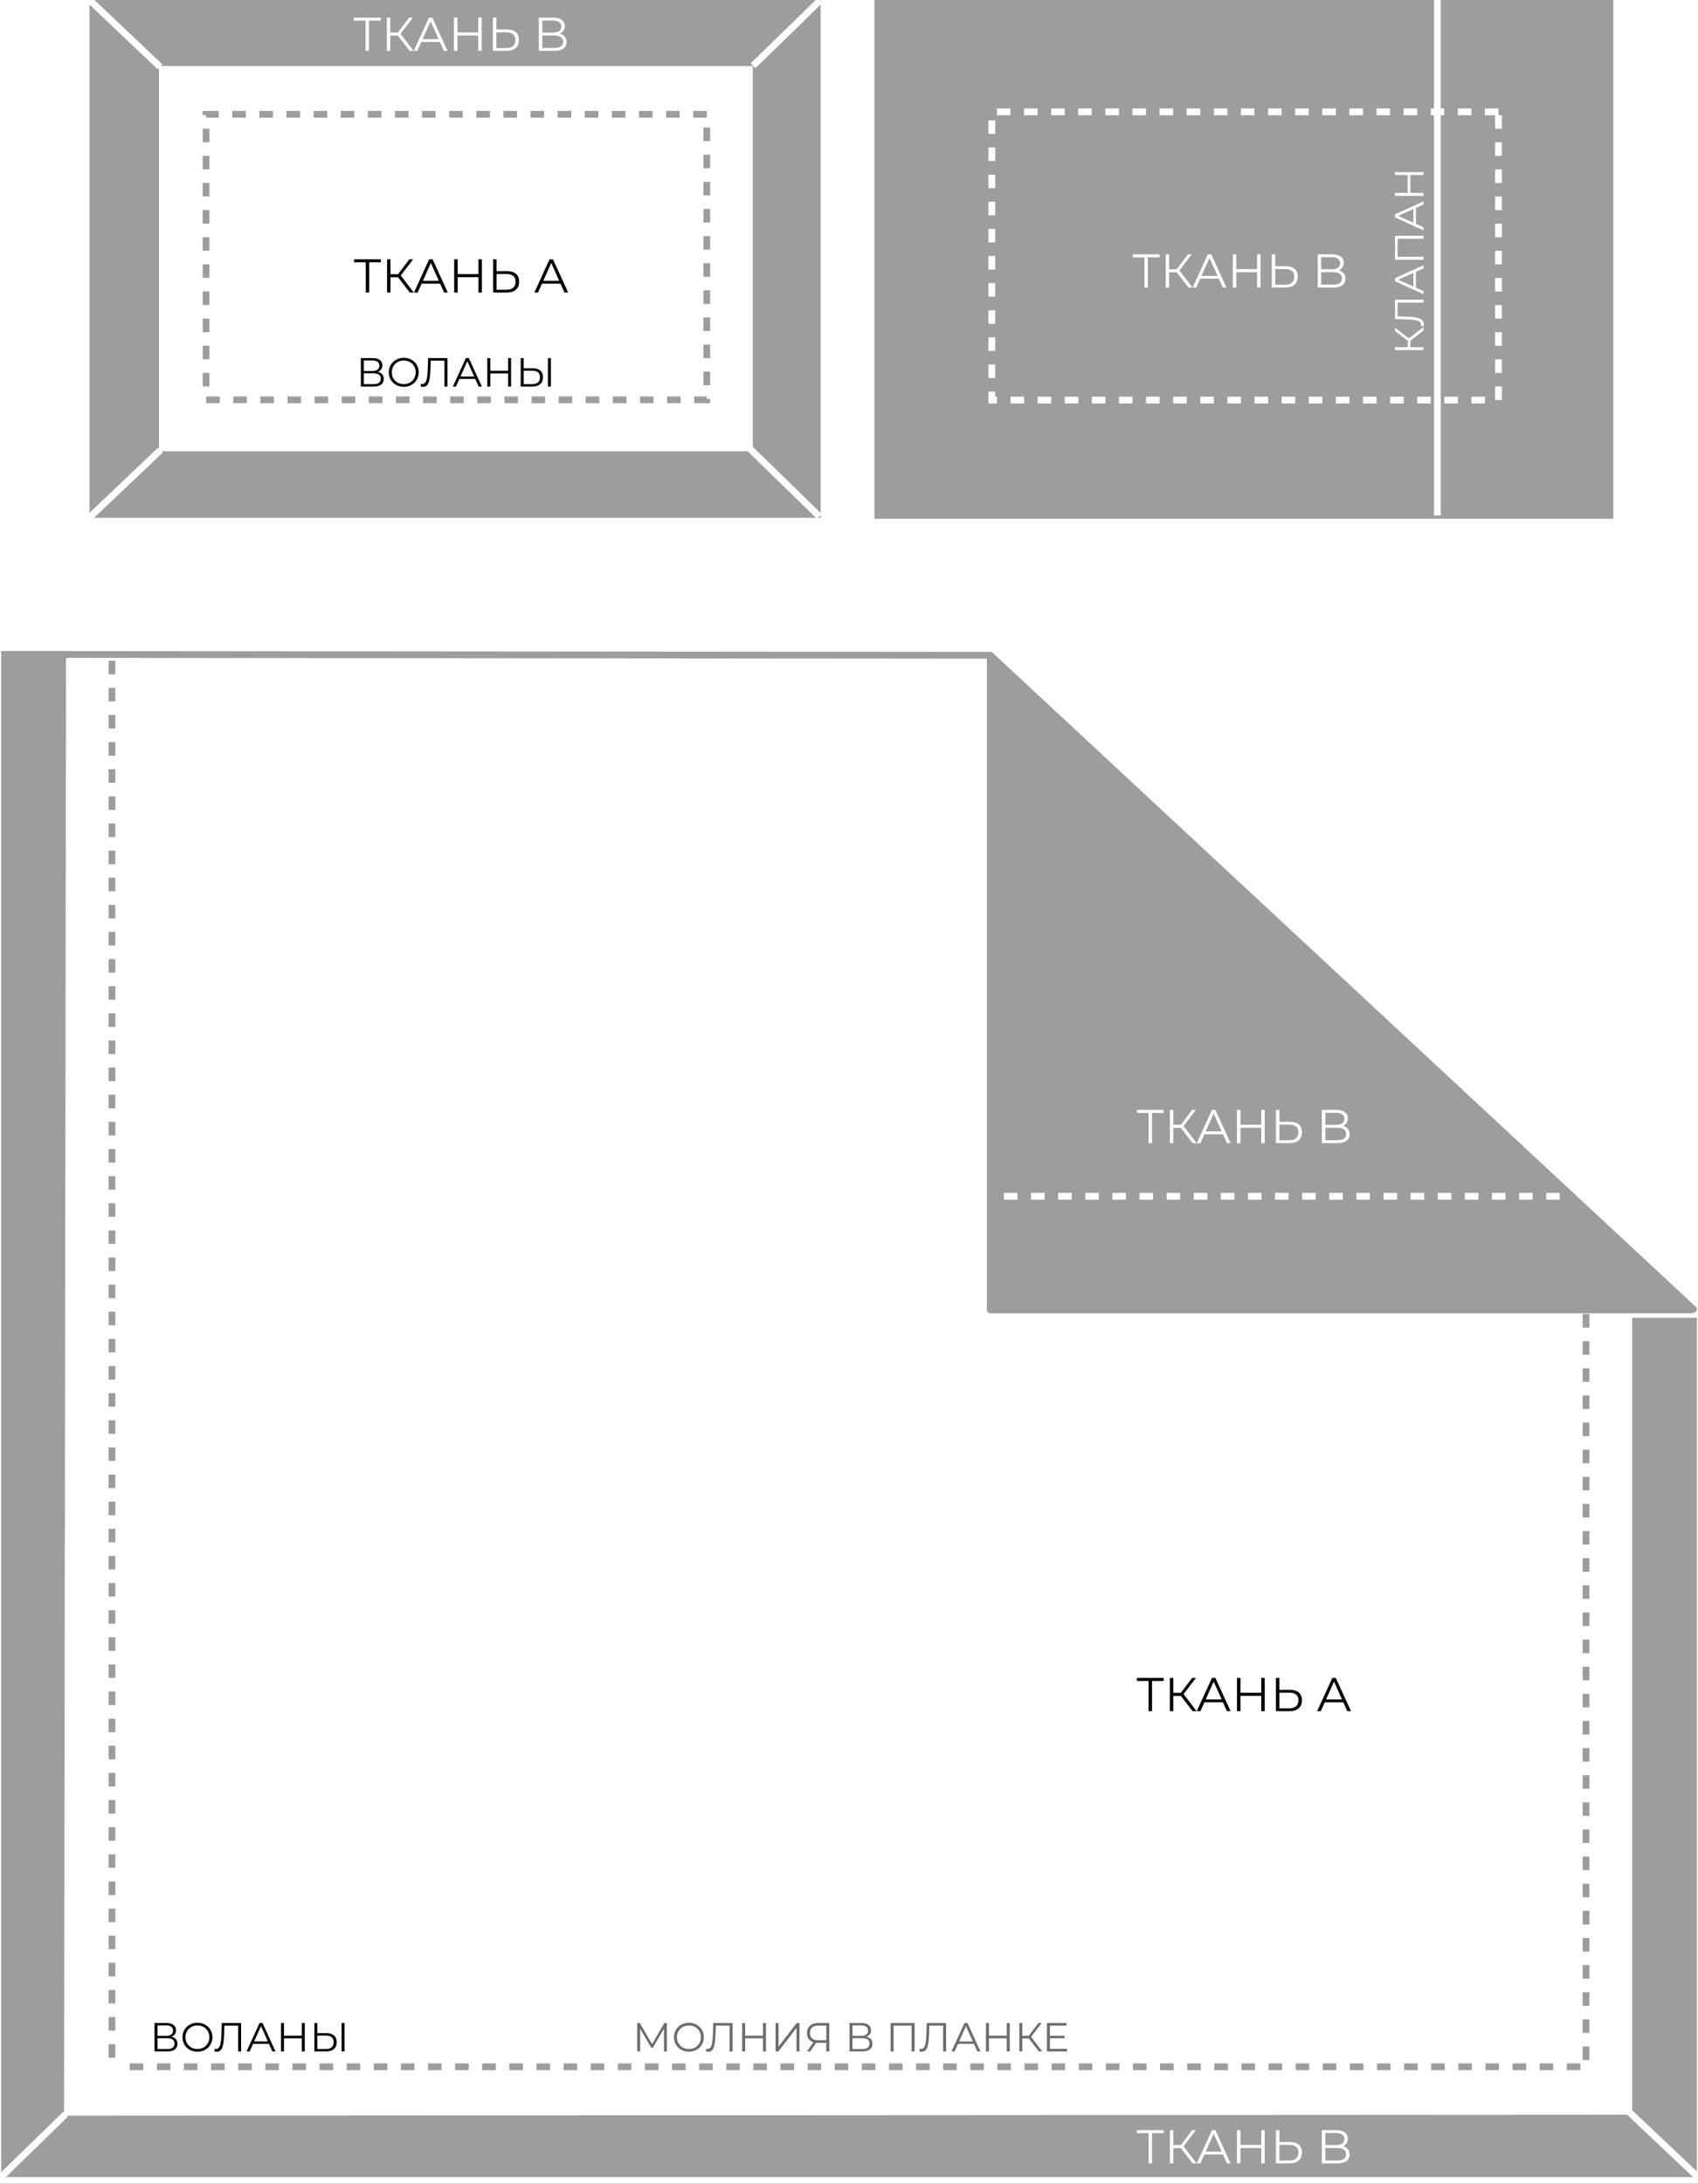 <?xml version="1.0" encoding="UTF-8"?> <svg xmlns="http://www.w3.org/2000/svg" width="501" height="644" viewBox="0 0 501 644" fill="none"><rect x="0" y="0" width="501" height="644" fill="#333333" stroke="none"/> <g clip-path="url(#clip0_4_885)"> <rect width="501" height="644" fill="white"></rect> <path d="M112.046 10.373H108.602V19.277H107.58V10.373H104.136V9.477H112.046V10.373ZM117.113 14.783H114.873V19.277H113.865V9.477H114.873V13.873H117.113L120.431 9.477H121.551L117.911 14.237L121.761 19.277H120.571L117.113 14.783ZM129.516 16.659H124.056L122.88 19.277H121.802L126.282 9.477H127.304L131.784 19.277H130.692L129.516 16.659ZM129.138 15.819L126.786 10.555L124.434 15.819H129.138ZM141.852 9.477V19.277H140.83V14.755H134.698V19.277H133.662V9.477H134.698V13.845H140.83V9.477H141.852ZM149.262 12.977C150.419 12.977 151.301 13.239 151.908 13.761C152.524 14.284 152.832 15.049 152.832 16.057C152.832 17.112 152.505 17.915 151.852 18.465C151.208 19.007 150.274 19.277 149.052 19.277H145.16V9.477H146.182V12.977H149.262ZM149.024 18.451C149.929 18.451 150.615 18.251 151.082 17.849C151.558 17.448 151.796 16.855 151.796 16.071C151.796 14.569 150.872 13.817 149.024 13.817H146.182V18.451H149.024ZM164.881 14.223C165.525 14.363 166.02 14.643 166.365 15.063C166.72 15.474 166.897 16.006 166.897 16.659C166.897 17.499 166.585 18.148 165.959 18.605C165.343 19.053 164.429 19.277 163.215 19.277H158.707V9.477H162.935C164.027 9.477 164.872 9.697 165.469 10.135C166.076 10.574 166.379 11.195 166.379 11.997C166.379 12.539 166.244 13.001 165.973 13.383C165.712 13.757 165.348 14.037 164.881 14.223ZM159.743 10.331V13.887H162.865C163.659 13.887 164.27 13.738 164.699 13.439C165.129 13.131 165.343 12.688 165.343 12.109C165.343 11.531 165.129 11.092 164.699 10.793C164.27 10.485 163.659 10.331 162.865 10.331H159.743ZM163.201 18.423C164.079 18.423 164.741 18.274 165.189 17.975C165.637 17.677 165.861 17.21 165.861 16.575C165.861 15.353 164.975 14.741 163.201 14.741H159.743V18.423H163.201Z" fill="white"></path> <rect x="2.788" y="193" width="290.044" height="447.352" fill="white"></rect> <rect x="2.788" y="383.588" width="496.422" height="256.764" fill="white"></rect> <path d="M292.207 386.135H499.688L292.207 193.243V386.135Z" fill="#9D9D9C"></path> <path d="M292.207 386.135H499.688L292.207 193.243V386.135Z" stroke="#9D9D9C" stroke-width="2" stroke-linecap="round" stroke-linejoin="round"></path> <path d="M467.959 387.527V609.801" stroke="#9D9D9C" stroke-width="2" stroke-miterlimit="10" stroke-dasharray="4 4"></path> <path d="M466.287 609.523H34.627" stroke="#9D9D9C" stroke-width="2" stroke-miterlimit="10" stroke-dasharray="4 4"></path> <path d="M460.209 352.8H293.294" stroke="white" stroke-width="2" stroke-miterlimit="10" stroke-dasharray="4 4"></path> <path d="M33.036 606.855V193.243" stroke="#9D9D9C" stroke-width="2" stroke-miterlimit="10" stroke-dasharray="4 4"></path> <path d="M482.57 389.626V624.656L17.9 624.928L18.485 193H1.34V641.037H499.688V389.626H482.57Z" fill="#9D9D9C"></path> <path d="M482.57 389.626V624.656L17.9 624.928L18.485 193H1.34V641.037H499.688V389.626H482.57Z" stroke="#9D9D9C" stroke-width="2" stroke-miterlimit="10"></path> <path d="M0 642.342L19.348 623.508" stroke="white" stroke-width="2" stroke-miterlimit="10"></path> <path d="M502 643L480.338 622.531" stroke="white" stroke-width="2" stroke-miterlimit="10"></path> <path d="M1.34 193L292.207 193.245" stroke="#9D9D9C" stroke-width="2" stroke-miterlimit="10"></path> <path d="M292.207 386.325H498.991L292.207 193.76V386.325Z" stroke="#9D9D9C" stroke-width="2" stroke-linecap="round" stroke-linejoin="round"></path> <path d="M343.354 328.219H339.91V337.123H338.888V328.219H335.444V327.323H343.354V328.219ZM348.421 332.629H346.181V337.123H345.173V327.323H346.181V331.719H348.421L351.739 327.323H352.859L349.219 332.083L353.069 337.123H351.879L348.421 332.629ZM360.823 334.505H355.363L354.187 337.123H353.109L357.589 327.323H358.611L363.091 337.123H361.999L360.823 334.505ZM360.445 333.665L358.093 328.401L355.741 333.665H360.445ZM373.159 327.323V337.123H372.137V332.601H366.005V337.123H364.969V327.323H366.005V331.691H372.137V327.323H373.159ZM380.569 330.823C381.727 330.823 382.609 331.084 383.215 331.607C383.831 332.13 384.139 332.895 384.139 333.903C384.139 334.958 383.813 335.76 383.159 336.311C382.515 336.852 381.582 337.123 380.359 337.123H376.467V327.323H377.489V330.823H380.569ZM380.331 336.297C381.237 336.297 381.923 336.096 382.389 335.695C382.865 335.294 383.103 334.701 383.103 333.917C383.103 332.414 382.179 331.663 380.331 331.663H377.489V336.297H380.331ZM396.189 332.069C396.833 332.209 397.328 332.489 397.673 332.909C398.028 333.32 398.205 333.852 398.205 334.505C398.205 335.345 397.892 335.994 397.267 336.451C396.651 336.899 395.736 337.123 394.523 337.123H390.015V327.323H394.243C395.335 327.323 396.18 327.542 396.777 327.981C397.384 328.42 397.687 329.04 397.687 329.843C397.687 330.384 397.552 330.846 397.281 331.229C397.02 331.602 396.656 331.882 396.189 332.069ZM391.051 328.177V331.733H394.173C394.966 331.733 395.578 331.584 396.007 331.285C396.436 330.977 396.651 330.534 396.651 329.955C396.651 329.376 396.436 328.938 396.007 328.639C395.578 328.331 394.966 328.177 394.173 328.177H391.051ZM394.509 336.269C395.386 336.269 396.049 336.12 396.497 335.821C396.945 335.522 397.169 335.056 397.169 334.421C397.169 333.198 396.282 332.587 394.509 332.587H391.051V336.269H394.509Z" fill="white"></path> <path d="M343.354 495.737H339.91V504.641H338.888V495.737H335.444V494.841H343.354V495.737ZM348.421 500.147H346.181V504.641H345.173V494.841H346.181V499.237H348.421L351.739 494.841H352.859L349.219 499.601L353.069 504.641H351.879L348.421 500.147ZM360.823 502.023H355.363L354.187 504.641H353.109L357.589 494.841H358.611L363.091 504.641H361.999L360.823 502.023ZM360.445 501.183L358.093 495.919L355.741 501.183H360.445ZM373.159 494.841V504.641H372.137V500.119H366.005V504.641H364.969V494.841H366.005V499.209H372.137V494.841H373.159ZM380.569 498.341C381.727 498.341 382.609 498.602 383.215 499.125C383.831 499.647 384.139 500.413 384.139 501.421C384.139 502.475 383.813 503.278 383.159 503.829C382.515 504.37 381.582 504.641 380.359 504.641H376.467V494.841H377.489V498.341H380.569ZM380.331 503.815C381.237 503.815 381.923 503.614 382.389 503.213C382.865 502.811 383.103 502.219 383.103 501.435C383.103 499.932 382.179 499.181 380.331 499.181H377.489V503.815H380.331ZM396.343 502.023H390.883L389.707 504.641H388.629L393.109 494.841H394.131L398.611 504.641H397.519L396.343 502.023ZM395.965 501.183L393.613 495.919L391.261 501.183H395.965Z" fill="black"></path> <path d="M343.354 629.096H339.91V638H338.888V629.096H335.444V628.2H343.354V629.096ZM348.421 633.506H346.181V638H345.173V628.2H346.181V632.596H348.421L351.739 628.2H352.859L349.219 632.96L353.069 638H351.879L348.421 633.506ZM360.823 635.382H355.363L354.187 638H353.109L357.589 628.2H358.611L363.091 638H361.999L360.823 635.382ZM360.445 634.542L358.093 629.278L355.741 634.542H360.445ZM373.159 628.2V638H372.137V633.478H366.005V638H364.969V628.2H366.005V632.568H372.137V628.2H373.159ZM380.569 631.7C381.727 631.7 382.609 631.961 383.215 632.484C383.831 633.007 384.139 633.772 384.139 634.78C384.139 635.835 383.813 636.637 383.159 637.188C382.515 637.729 381.582 638 380.359 638H376.467V628.2H377.489V631.7H380.569ZM380.331 637.174C381.237 637.174 381.923 636.973 382.389 636.572C382.865 636.171 383.103 635.578 383.103 634.794C383.103 633.291 382.179 632.54 380.331 632.54H377.489V637.174H380.331ZM396.189 632.946C396.833 633.086 397.328 633.366 397.673 633.786C398.028 634.197 398.205 634.729 398.205 635.382C398.205 636.222 397.892 636.871 397.267 637.328C396.651 637.776 395.736 638 394.523 638H390.015V628.2H394.243C395.335 628.2 396.18 628.419 396.777 628.858C397.384 629.297 397.687 629.917 397.687 630.72C397.687 631.261 397.552 631.723 397.281 632.106C397.02 632.479 396.656 632.759 396.189 632.946ZM391.051 629.054V632.61H394.173C394.966 632.61 395.578 632.461 396.007 632.162C396.436 631.854 396.651 631.411 396.651 630.832C396.651 630.253 396.436 629.815 396.007 629.516C395.578 629.208 394.966 629.054 394.173 629.054H391.051ZM394.509 637.146C395.386 637.146 396.049 636.997 396.497 636.698C396.945 636.399 397.169 635.933 397.169 635.298C397.169 634.075 396.282 633.464 394.509 633.464H391.051V637.146H394.509Z" fill="white"></path> <path d="M196.752 596.6V605H195.9V598.28L192.6 603.932H192.18L188.88 598.316V605H188.028V596.6H188.76L192.408 602.828L196.02 596.6H196.752ZM203.267 605.072C202.435 605.072 201.679 604.888 200.999 604.52C200.327 604.144 199.799 603.632 199.415 602.984C199.039 602.336 198.851 601.608 198.851 600.8C198.851 599.992 199.039 599.264 199.415 598.616C199.799 597.968 200.327 597.46 200.999 597.092C201.679 596.716 202.435 596.528 203.267 596.528C204.099 596.528 204.847 596.712 205.511 597.08C206.183 597.448 206.711 597.96 207.095 598.616C207.479 599.264 207.671 599.992 207.671 600.8C207.671 601.608 207.479 602.34 207.095 602.996C206.711 603.644 206.183 604.152 205.511 604.52C204.847 604.888 204.099 605.072 203.267 605.072ZM203.267 604.28C203.931 604.28 204.531 604.132 205.067 603.836C205.603 603.532 206.023 603.116 206.327 602.588C206.631 602.052 206.783 601.456 206.783 600.8C206.783 600.144 206.631 599.552 206.327 599.024C206.023 598.488 205.603 598.072 205.067 597.776C204.531 597.472 203.931 597.32 203.267 597.32C202.603 597.32 201.999 597.472 201.455 597.776C200.919 598.072 200.495 598.488 200.183 599.024C199.879 599.552 199.727 600.144 199.727 600.8C199.727 601.456 199.879 602.052 200.183 602.588C200.495 603.116 200.919 603.532 201.455 603.836C201.999 604.132 202.603 604.28 203.267 604.28ZM216.144 596.6V605H215.268V597.368H211.212L211.116 600.176C211.076 601.336 210.98 602.272 210.828 602.984C210.684 603.688 210.46 604.216 210.156 604.568C209.852 604.912 209.448 605.084 208.944 605.084C208.728 605.084 208.504 605.056 208.272 605L208.344 604.208C208.48 604.24 208.612 604.256 208.74 604.256C209.092 604.256 209.376 604.116 209.592 603.836C209.816 603.556 209.984 603.124 210.096 602.54C210.208 601.948 210.284 601.168 210.324 600.2L210.444 596.6H216.144ZM225.997 596.6V605H225.121V601.124H219.865V605H218.977V596.6H219.865V600.344H225.121V596.6H225.997ZM228.833 596.6H229.709V603.56L235.085 596.6H235.889V605H235.013V598.052L229.637 605H228.833V596.6ZM244.676 596.6V605H243.8V602.456H241.292C241.18 602.456 241.02 602.448 240.812 602.432L239.048 605H238.1L240.008 602.276C239.392 602.092 238.92 601.768 238.592 601.304C238.264 600.832 238.1 600.256 238.1 599.576C238.1 598.632 238.396 597.9 238.988 597.38C239.588 596.86 240.396 596.6 241.412 596.6H244.676ZM238.988 599.552C238.988 600.24 239.188 600.772 239.588 601.148C239.996 601.516 240.588 601.7 241.364 601.7H243.8V597.368H241.448C240.664 597.368 240.056 597.556 239.624 597.932C239.2 598.3 238.988 598.84 238.988 599.552ZM255.633 600.668C256.217 600.788 256.661 601.024 256.965 601.376C257.269 601.72 257.421 602.172 257.421 602.732C257.421 603.46 257.161 604.02 256.641 604.412C256.129 604.804 255.373 605 254.373 605H250.653V596.6H254.145C255.041 596.6 255.741 596.784 256.245 597.152C256.749 597.52 257.001 598.052 257.001 598.748C257.001 599.22 256.881 599.62 256.641 599.948C256.401 600.268 256.065 600.508 255.633 600.668ZM251.529 600.404H254.097C254.745 600.404 255.241 600.272 255.585 600.008C255.937 599.744 256.113 599.36 256.113 598.856C256.113 598.352 255.937 597.968 255.585 597.704C255.241 597.44 254.745 597.308 254.097 597.308H251.529V600.404ZM254.373 604.292C255.821 604.292 256.545 603.752 256.545 602.672C256.545 601.616 255.821 601.088 254.373 601.088H251.529V604.292H254.373ZM269.85 596.6V605H268.974V597.368H263.658V605H262.782V596.6H269.85ZM279.144 596.6V605H278.268V597.368H274.212L274.116 600.176C274.076 601.336 273.98 602.272 273.828 602.984C273.684 603.688 273.46 604.216 273.156 604.568C272.852 604.912 272.448 605.084 271.944 605.084C271.728 605.084 271.504 605.056 271.272 605L271.344 604.208C271.48 604.24 271.612 604.256 271.74 604.256C272.092 604.256 272.376 604.116 272.592 603.836C272.816 603.556 272.984 603.124 273.096 602.54C273.208 601.948 273.284 601.168 273.324 600.2L273.444 596.6H279.144ZM287.353 602.756H282.673L281.665 605H280.741L284.581 596.6H285.457L289.297 605H288.361L287.353 602.756ZM287.029 602.036L285.013 597.524L282.997 602.036H287.029ZM297.927 596.6V605H297.051V601.124H291.795V605H290.907V596.6H291.795V600.344H297.051V596.6H297.927ZM303.547 601.148H301.627V605H300.763V596.6H301.627V600.368H303.547L306.391 596.6H307.351L304.231 600.68L307.531 605H306.511L303.547 601.148ZM314.835 604.232V605H308.895V596.6H314.655V597.368H309.783V600.356H314.127V601.112H309.783V604.232H314.835Z" fill="#6D6D6D"></path> <path d="M50.572 600.668C51.156 600.788 51.6 601.024 51.904 601.376C52.208 601.72 52.36 602.172 52.36 602.732C52.36 603.46 52.1 604.02 51.58 604.412C51.068 604.804 50.312 605 49.312 605H45.592V596.6H49.084C49.98 596.6 50.68 596.784 51.184 597.152C51.688 597.52 51.94 598.052 51.94 598.748C51.94 599.22 51.82 599.62 51.58 599.948C51.34 600.268 51.004 600.508 50.572 600.668ZM46.468 600.404H49.036C49.684 600.404 50.18 600.272 50.524 600.008C50.876 599.744 51.052 599.36 51.052 598.856C51.052 598.352 50.876 597.968 50.524 597.704C50.18 597.44 49.684 597.308 49.036 597.308H46.468V600.404ZM49.312 604.292C50.76 604.292 51.484 603.752 51.484 602.672C51.484 601.616 50.76 601.088 49.312 601.088H46.468V604.292H49.312ZM58.264 605.072C57.432 605.072 56.676 604.888 55.996 604.52C55.324 604.144 54.796 603.632 54.412 602.984C54.036 602.336 53.848 601.608 53.848 600.8C53.848 599.992 54.036 599.264 54.412 598.616C54.796 597.968 55.324 597.46 55.996 597.092C56.676 596.716 57.432 596.528 58.264 596.528C59.096 596.528 59.844 596.712 60.508 597.08C61.18 597.448 61.708 597.96 62.092 598.616C62.476 599.264 62.668 599.992 62.668 600.8C62.668 601.608 62.476 602.34 62.092 602.996C61.708 603.644 61.18 604.152 60.508 604.52C59.844 604.888 59.096 605.072 58.264 605.072ZM58.264 604.28C58.928 604.28 59.528 604.132 60.064 603.836C60.6 603.532 61.02 603.116 61.324 602.588C61.628 602.052 61.78 601.456 61.78 600.8C61.78 600.144 61.628 599.552 61.324 599.024C61.02 598.488 60.6 598.072 60.064 597.776C59.528 597.472 58.928 597.32 58.264 597.32C57.6 597.32 56.996 597.472 56.452 597.776C55.916 598.072 55.492 598.488 55.18 599.024C54.876 599.552 54.724 600.144 54.724 600.8C54.724 601.456 54.876 602.052 55.18 602.588C55.492 603.116 55.916 603.532 56.452 603.836C56.996 604.132 57.6 604.28 58.264 604.28ZM71.141 596.6V605H70.265V597.368H66.209L66.113 600.176C66.073 601.336 65.977 602.272 65.825 602.984C65.681 603.688 65.457 604.216 65.153 604.568C64.849 604.912 64.445 605.084 63.941 605.084C63.725 605.084 63.501 605.056 63.269 605L63.341 604.208C63.477 604.24 63.609 604.256 63.737 604.256C64.089 604.256 64.373 604.116 64.589 603.836C64.813 603.556 64.981 603.124 65.093 602.54C65.205 601.948 65.281 601.168 65.321 600.2L65.441 596.6H71.141ZM79.351 602.756H74.671L73.663 605H72.739L76.579 596.6H77.455L81.295 605H80.359L79.351 602.756ZM79.027 602.036L77.011 597.524L74.995 602.036H79.027ZM89.924 596.6V605H89.048V601.124H83.792V605H82.904V596.6H83.792V600.344H89.048V596.6H89.924ZM96.276 599.6C97.268 599.6 98.024 599.824 98.544 600.272C99.072 600.72 99.336 601.376 99.336 602.24C99.336 603.144 99.056 603.832 98.496 604.304C97.944 604.768 97.144 605 96.096 605H92.76V596.6H93.636V599.6H96.276ZM96.072 604.292C96.848 604.292 97.436 604.12 97.836 603.776C98.244 603.432 98.448 602.924 98.448 602.252C98.448 600.964 97.656 600.32 96.072 600.32H93.636V604.292H96.072ZM100.788 596.6H101.664V605H100.788V596.6Z" fill="black"></path> <path d="M241.138 0.944H27.402V151.688H241.138V0.944Z" fill="#9D9D9C"></path> <path d="M241.138 0.944H27.402V151.688H241.138V0.944Z" stroke="#9D9D9C" stroke-width="2" stroke-miterlimit="10"></path> <path d="M223.109 18.474H45.912V134.104H223.109V18.474Z" fill="white"></path> <path d="M208.535 33.699H60.789V117.915H208.535V33.699Z" stroke="#9D9D9C" stroke-width="2" stroke-miterlimit="10" stroke-dasharray="4 4"></path> <path d="M223.109 18.474H45.912V134.104H223.109V18.474Z" stroke="#9D9D9C" stroke-width="2" stroke-miterlimit="10"></path> <path d="M26 152.999L47.314 132.765" stroke="white" stroke-width="2" stroke-miterlimit="10"></path> <path d="M241.758 152.296L221.359 132.429" stroke="white" stroke-width="2" stroke-miterlimit="10"></path> <path d="M26.433 0L47.208 19.709" stroke="white" stroke-width="2" stroke-miterlimit="10"></path> <path d="M242 0.102L222.195 19.392" stroke="white" stroke-width="2" stroke-miterlimit="10"></path> <path d="M112.387 77.373H108.943V86.277H107.921V77.373H104.477V76.477H112.387V77.373ZM117.453 81.783H115.213V86.277H114.205V76.477H115.213V80.873H117.453L120.771 76.477H121.891L118.251 81.237L122.101 86.277H120.911L117.453 81.783ZM129.856 83.659H124.396L123.22 86.277H122.142L126.622 76.477H127.644L132.124 86.277H131.032L129.856 83.659ZM129.478 82.819L127.126 77.555L124.774 82.819H129.478ZM142.192 76.477V86.277H141.17V81.755H135.038V86.277H134.002V76.477H135.038V80.845H141.17V76.477H142.192ZM149.602 79.977C150.759 79.977 151.641 80.239 152.248 80.761C152.864 81.284 153.172 82.049 153.172 83.057C153.172 84.112 152.845 84.915 152.192 85.465C151.548 86.007 150.615 86.277 149.392 86.277H145.5V76.477H146.522V79.977H149.602ZM149.364 85.451C150.269 85.451 150.955 85.251 151.422 84.849C151.898 84.448 152.136 83.855 152.136 83.071C152.136 81.569 151.212 80.817 149.364 80.817H146.522V85.451H149.364ZM165.375 83.659H159.915L158.739 86.277H157.661L162.141 76.477H163.163L167.643 86.277H166.551L165.375 83.659ZM164.997 82.819L162.645 77.555L160.293 82.819H164.997Z" fill="black"></path> <path d="M112.318 6.096H108.874V15H107.852V6.096H104.408V5.2H112.318V6.096ZM117.385 10.506H115.145V15H114.137V5.2H115.145V9.596H117.385L120.703 5.2H121.823L118.183 9.96L122.033 15H120.843L117.385 10.506ZM129.788 12.382H124.328L123.152 15H122.074L126.554 5.2H127.576L132.056 15H130.964L129.788 12.382ZM129.41 11.542L127.058 6.278L124.706 11.542H129.41ZM142.123 5.2V15H141.101V10.478H134.969V15H133.933V5.2H134.969V9.568H141.101V5.2H142.123ZM149.534 8.7C150.691 8.7 151.573 8.961 152.18 9.484C152.796 10.007 153.104 10.772 153.104 11.78C153.104 12.835 152.777 13.637 152.124 14.188C151.48 14.729 150.546 15 149.324 15H145.432V5.2H146.454V8.7H149.534ZM149.296 14.174C150.201 14.174 150.887 13.973 151.354 13.572C151.83 13.171 152.068 12.578 152.068 11.794C152.068 10.291 151.144 9.54 149.296 9.54H146.454V14.174H149.296ZM165.153 9.946C165.797 10.086 166.292 10.366 166.637 10.786C166.992 11.197 167.169 11.729 167.169 12.382C167.169 13.222 166.856 13.871 166.231 14.328C165.615 14.776 164.7 15 163.487 15H158.979V5.2H163.207C164.299 5.2 165.144 5.419 165.741 5.858C166.348 6.297 166.651 6.917 166.651 7.72C166.651 8.261 166.516 8.723 166.245 9.106C165.984 9.479 165.62 9.759 165.153 9.946ZM160.015 6.054V9.61H163.137C163.93 9.61 164.542 9.461 164.971 9.162C165.4 8.854 165.615 8.411 165.615 7.832C165.615 7.253 165.4 6.815 164.971 6.516C164.542 6.208 163.93 6.054 163.137 6.054H160.015ZM163.473 14.146C164.35 14.146 165.013 13.997 165.461 13.698C165.909 13.399 166.133 12.933 166.133 12.298C166.133 11.075 165.246 10.464 163.473 10.464H160.015V14.146H163.473Z" fill="white"></path> <path d="M111.447 109.668C112.031 109.788 112.475 110.024 112.779 110.376C113.083 110.72 113.235 111.172 113.235 111.732C113.235 112.46 112.975 113.02 112.455 113.412C111.943 113.804 111.187 114 110.187 114H106.467V105.6H109.959C110.855 105.6 111.555 105.784 112.059 106.152C112.563 106.52 112.815 107.052 112.815 107.748C112.815 108.22 112.695 108.62 112.455 108.948C112.215 109.268 111.879 109.508 111.447 109.668ZM107.343 109.404H109.911C110.559 109.404 111.055 109.272 111.399 109.008C111.751 108.744 111.927 108.36 111.927 107.856C111.927 107.352 111.751 106.968 111.399 106.704C111.055 106.44 110.559 106.308 109.911 106.308H107.343V109.404ZM110.187 113.292C111.635 113.292 112.359 112.752 112.359 111.672C112.359 110.616 111.635 110.088 110.187 110.088H107.343V113.292H110.187ZM119.139 114.072C118.307 114.072 117.551 113.888 116.871 113.52C116.199 113.144 115.671 112.632 115.287 111.984C114.911 111.336 114.723 110.608 114.723 109.8C114.723 108.992 114.911 108.264 115.287 107.616C115.671 106.968 116.199 106.46 116.871 106.092C117.551 105.716 118.307 105.528 119.139 105.528C119.971 105.528 120.719 105.712 121.383 106.08C122.055 106.448 122.583 106.96 122.967 107.616C123.351 108.264 123.543 108.992 123.543 109.8C123.543 110.608 123.351 111.34 122.967 111.996C122.583 112.644 122.055 113.152 121.383 113.52C120.719 113.888 119.971 114.072 119.139 114.072ZM119.139 113.28C119.803 113.28 120.403 113.132 120.939 112.836C121.475 112.532 121.895 112.116 122.199 111.588C122.503 111.052 122.655 110.456 122.655 109.8C122.655 109.144 122.503 108.552 122.199 108.024C121.895 107.488 121.475 107.072 120.939 106.776C120.403 106.472 119.803 106.32 119.139 106.32C118.475 106.32 117.871 106.472 117.327 106.776C116.791 107.072 116.367 107.488 116.055 108.024C115.751 108.552 115.599 109.144 115.599 109.8C115.599 110.456 115.751 111.052 116.055 111.588C116.367 112.116 116.791 112.532 117.327 112.836C117.871 113.132 118.475 113.28 119.139 113.28ZM132.016 105.6V114H131.14V106.368H127.084L126.988 109.176C126.948 110.336 126.852 111.272 126.7 111.984C126.556 112.688 126.332 113.216 126.028 113.568C125.724 113.912 125.32 114.084 124.816 114.084C124.6 114.084 124.376 114.056 124.144 114L124.216 113.208C124.352 113.24 124.484 113.256 124.612 113.256C124.964 113.256 125.248 113.116 125.464 112.836C125.688 112.556 125.856 112.124 125.968 111.54C126.08 110.948 126.156 110.168 126.196 109.2L126.316 105.6H132.016ZM140.226 111.756H135.546L134.538 114H133.614L137.454 105.6H138.33L142.17 114H141.234L140.226 111.756ZM139.902 111.036L137.886 106.524L135.87 111.036H139.902ZM150.799 105.6V114H149.923V110.124H144.667V114H143.779V105.6H144.667V109.344H149.923V105.6H150.799ZM157.151 108.6C158.143 108.6 158.899 108.824 159.419 109.272C159.947 109.72 160.211 110.376 160.211 111.24C160.211 112.144 159.931 112.832 159.371 113.304C158.819 113.768 158.019 114 156.971 114H153.635V105.6H154.511V108.6H157.151ZM156.947 113.292C157.723 113.292 158.311 113.12 158.711 112.776C159.119 112.432 159.323 111.924 159.323 111.252C159.323 109.964 158.531 109.32 156.947 109.32H154.511V113.292H156.947ZM161.663 105.6H162.539V114H161.663V105.6Z" fill="black"></path> <path d="M475 0H259V152H475V0Z" fill="#9D9D9C"></path> <path d="M475 0H259V152H475V0Z" stroke="#9D9D9C" stroke-width="2" stroke-miterlimit="10"></path> <path d="M424.096 0V152" stroke="white" stroke-width="2" stroke-miterlimit="10"></path> <path d="M442.138 32.985H292.647V117.987H442.138V32.985Z" stroke="white" stroke-width="2" stroke-miterlimit="10" stroke-dasharray="4 4"></path> <path d="M416.148 100.468V102.388H420V103.252H411.6V102.388H415.368V100.468L411.6 97.624V96.664L415.68 99.784L420 96.484V97.504L416.148 100.468ZM411.6 88.367H420V89.243H412.368V93.299L415.176 93.395C416.336 93.435 417.272 93.531 417.984 93.683C418.688 93.827 419.216 94.051 419.568 94.355C419.912 94.659 420.084 95.063 420.084 95.567C420.084 95.783 420.056 96.007 420 96.239L419.208 96.167C419.24 96.031 419.256 95.899 419.256 95.771C419.256 95.419 419.116 95.135 418.836 94.919C418.556 94.695 418.124 94.527 417.54 94.415C416.948 94.303 416.168 94.227 415.2 94.187L411.6 94.067V88.367ZM417.756 80.157V84.837L420 85.845V86.769L411.6 82.929V82.053L420 78.213V79.149L417.756 80.157ZM417.036 80.481L412.524 82.497L417.036 84.513V80.481ZM411.6 69.535H420V70.412H412.368V75.728H420V76.603H411.6V69.535ZM417.756 61.325V66.005L420 67.013V67.937L411.6 64.097V63.221L420 59.381V60.317L417.756 61.325ZM417.036 61.649L412.524 63.665L417.036 65.681V61.649ZM411.6 50.752H420V51.627H416.124V56.883H420V57.772H411.6V56.883H415.344V51.627H411.6V50.752Z" fill="white"></path> <path d="M342.132 75.897H338.688V84.801H337.666V75.897H334.222V75.001H342.132V75.897ZM347.198 80.307H344.958V84.801H343.95V75.001H344.958V79.397H347.198L350.516 75.001H351.636L347.996 79.761L351.846 84.801H350.656L347.198 80.307ZM359.601 82.183H354.141L352.965 84.801H351.887L356.367 75.001H357.389L361.869 84.801H360.777L359.601 82.183ZM359.223 81.343L356.871 76.079L354.519 81.343H359.223ZM371.937 75.001V84.801H370.915V80.279H364.783V84.801H363.747V75.001H364.783V79.369H370.915V75.001H371.937ZM379.347 78.501C380.505 78.501 381.387 78.762 381.993 79.285C382.609 79.807 382.917 80.573 382.917 81.581C382.917 82.635 382.591 83.438 381.937 83.989C381.293 84.53 380.36 84.801 379.137 84.801H375.245V75.001H376.267V78.501H379.347ZM379.109 83.975C380.015 83.975 380.701 83.774 381.167 83.373C381.643 82.971 381.881 82.379 381.881 81.595C381.881 80.092 380.957 79.341 379.109 79.341H376.267V83.975H379.109ZM394.967 79.747C395.611 79.887 396.106 80.167 396.451 80.587C396.806 80.997 396.983 81.529 396.983 82.183C396.983 83.023 396.67 83.671 396.045 84.129C395.429 84.577 394.514 84.801 393.301 84.801H388.793V75.001H393.021C394.113 75.001 394.958 75.22 395.555 75.659C396.162 76.097 396.465 76.718 396.465 77.521C396.465 78.062 396.33 78.524 396.059 78.907C395.798 79.28 395.434 79.56 394.967 79.747ZM389.829 75.855V79.411H392.951C393.744 79.411 394.356 79.261 394.785 78.963C395.214 78.655 395.429 78.211 395.429 77.633C395.429 77.054 395.214 76.615 394.785 76.317C394.356 76.009 393.744 75.855 392.951 75.855H389.829ZM393.287 83.947C394.164 83.947 394.827 83.797 395.275 83.499C395.723 83.2 395.947 82.733 395.947 82.099C395.947 80.876 395.06 80.265 393.287 80.265H389.829V83.947H393.287Z" fill="white"></path> </g> <defs> <clipPath id="clip0_4_885"> <rect width="501" height="644" fill="white"></rect> </clipPath> </defs> </svg> 